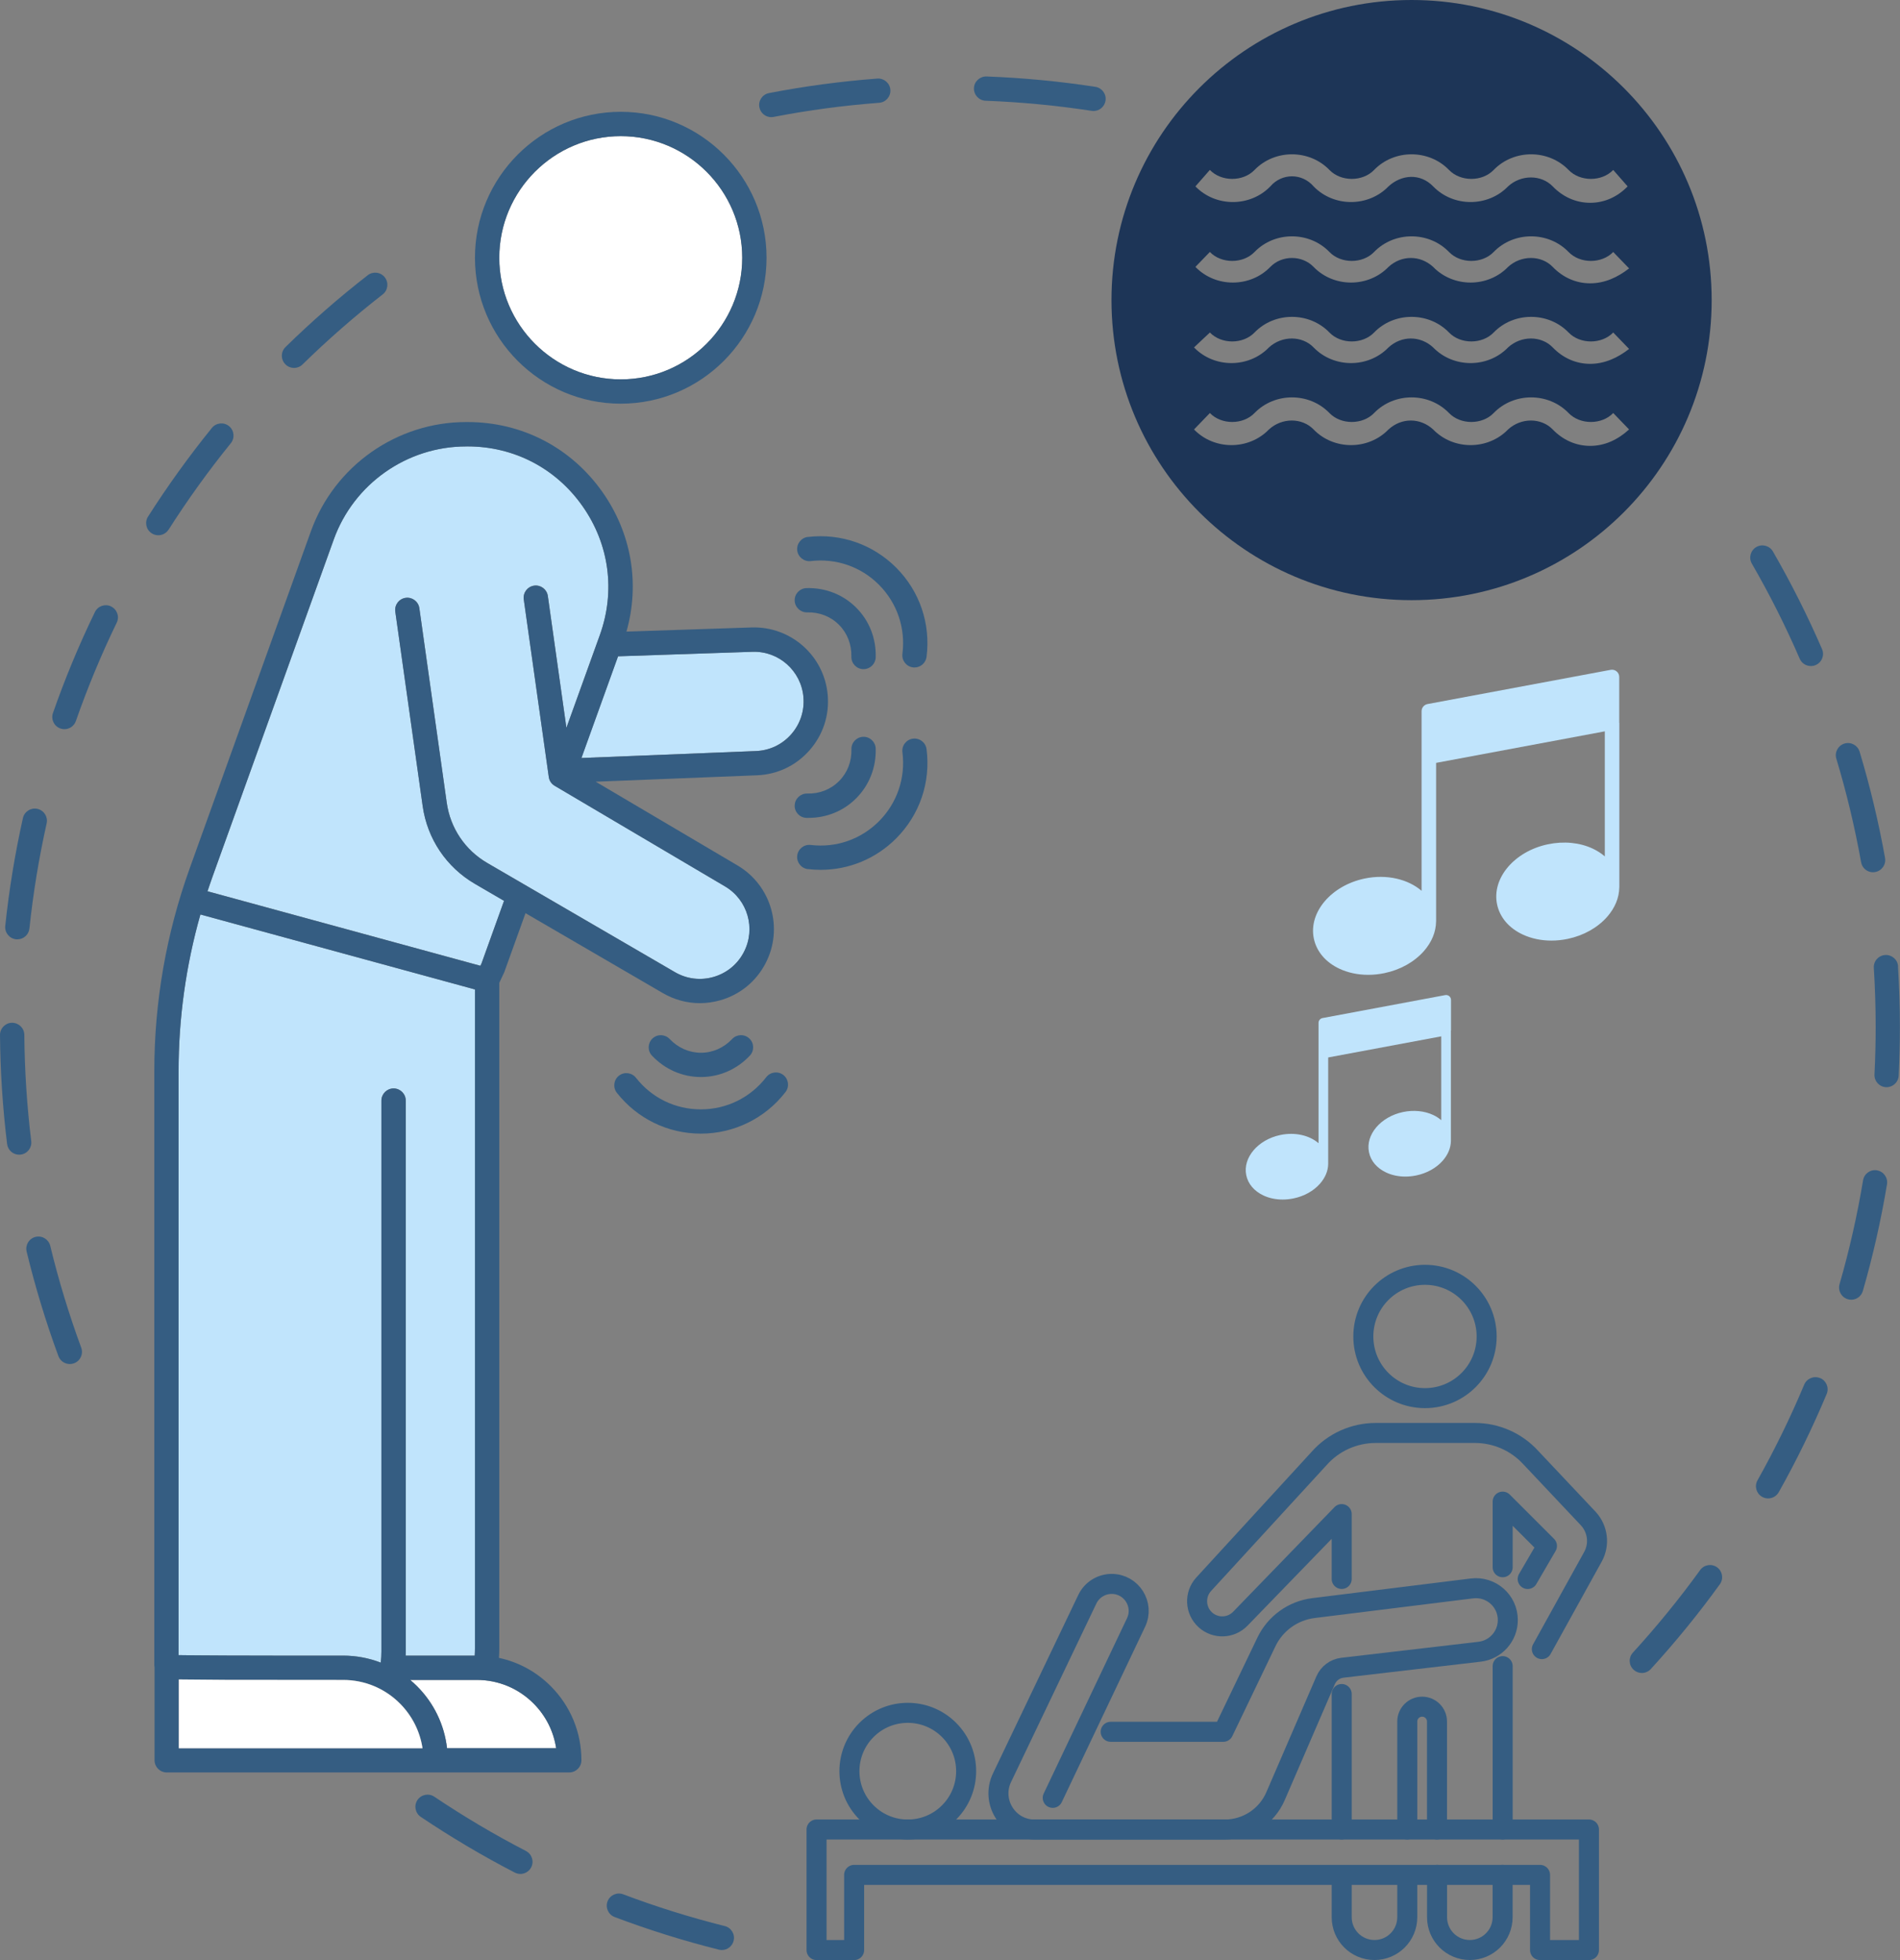 <?xml version="1.0" encoding="UTF-8"?>
<svg id="Capa_2" xmlns="http://www.w3.org/2000/svg" viewBox="0 0 379.63 391.64">
  <rect x="0" y="0" width="379.63" height="391.64" fill="#808080" stroke="none"/>
  <defs>
    <style>
      .cls-1 {
        fill: #355d82;
      }

      .cls-2 {
        fill: #fff;
      }

      .cls-3 {
        fill: none;
        stroke: #355d82;
        stroke-linecap: round;
        stroke-linejoin: round;
        stroke-width: 4px;
      }

      .cls-4 {
        fill: #1d3557;
      }

      .cls-5 {
        fill: #c0e4fc;
      }
    </style>
  </defs>
  <g id="_x3C_Layer_x3E_">
    <g>
      <path class="cls-1" d="M196.94,20.13c7.09.27,14.21.95,21.18,2.02.13.02.25.03.37.03,1.18,0,2.21-.86,2.4-2.06.2-1.33-.71-2.57-2.03-2.77-7.15-1.1-14.47-1.8-21.74-2.07-1.33-.04-2.47.99-2.52,2.33-.05,1.34.99,2.47,2.33,2.52Z"/>
      <path class="cls-1" d="M154.11,23.4c.15,0,.31-.01.46-.04,6.93-1.34,14.02-2.29,21.09-2.82,1.34-.1,2.34-1.27,2.24-2.6-.1-1.34-1.28-2.34-2.61-2.24-7.25.55-14.53,1.52-21.64,2.9-1.32.25-2.18,1.53-1.92,2.84.22,1.16,1.24,1.97,2.38,1.97Z"/>
      <path class="cls-1" d="M33.69,105.83c3.79-5.96,7.97-11.77,12.43-17.27.84-1.04.68-2.57-.36-3.42-1.04-.84-2.57-.68-3.42.36-4.57,5.64-8.86,11.6-12.76,17.72-.72,1.13-.39,2.63.75,3.35.4.26.86.38,1.3.38.8,0,1.59-.4,2.05-1.13Z"/>
      <path class="cls-1" d="M22.2,121.17c-1.21-.58-2.66-.08-3.24,1.13-3.17,6.53-5.99,13.32-8.38,20.17-.44,1.27.23,2.65,1.49,3.09.26.09.53.14.8.14,1,0,1.94-.63,2.29-1.63,2.33-6.67,5.07-13.28,8.16-19.65.59-1.21.08-2.66-1.13-3.24Z"/>
      <path class="cls-1" d="M58.74,73.52c.61,0,1.23-.23,1.7-.69,5.05-4.95,10.44-9.66,16.02-14,1.06-.82,1.25-2.35.43-3.41-.82-1.06-2.35-1.25-3.41-.43-5.73,4.45-11.26,9.28-16.44,14.36-.96.94-.97,2.48-.03,3.43.48.49,1.1.73,1.73.73Z"/>
      <path class="cls-1" d="M10.04,248.93c-.32-1.3-1.63-2.11-2.93-1.79-1.3.32-2.1,1.63-1.79,2.93,1.71,7.05,3.84,14.08,6.35,20.89.36.98,1.29,1.59,2.28,1.59.28,0,.56-.05.84-.15,1.26-.46,1.9-1.86,1.44-3.12-2.44-6.63-4.53-13.48-6.19-20.35Z"/>
      <path class="cls-1" d="M3.21,187.68c.09,0,.17.01.26.01,1.23,0,2.28-.93,2.41-2.17.74-7.04,1.9-14.11,3.44-21,.29-1.31-.53-2.61-1.84-2.9-1.31-.29-2.61.53-2.9,1.84-1.58,7.07-2.77,14.32-3.53,21.55-.14,1.33.83,2.53,2.16,2.67Z"/>
      <path class="cls-1" d="M6.24,228c-.86-7-1.32-14.14-1.38-21.23-.01-1.34-1.11-2.4-2.45-2.41-1.34.01-2.42,1.11-2.41,2.45.06,7.28.54,14.61,1.42,21.78.15,1.23,1.2,2.13,2.41,2.13.1,0,.2,0,.3-.02,1.33-.16,2.28-1.38,2.11-2.71Z"/>
      <path class="cls-1" d="M144.82,384.85c-6.86-1.72-13.69-3.85-20.3-6.35-1.25-.47-2.66.16-3.13,1.41-.47,1.25.16,2.66,1.41,3.13,6.79,2.56,13.8,4.76,20.84,6.52.2.05.4.07.59.07,1.09,0,2.08-.74,2.35-1.84.33-1.3-.47-2.62-1.77-2.95Z"/>
      <path class="cls-1" d="M105.09,369.84c-6.28-3.24-12.43-6.89-18.31-10.84-1.11-.75-2.62-.45-3.37.66-.75,1.11-.45,2.62.66,3.37,6.03,4.05,12.35,7.8,18.79,11.13.36.18.74.27,1.11.27.88,0,1.73-.48,2.16-1.31.62-1.19.15-2.66-1.04-3.27Z"/>
      <path class="cls-1" d="M363.67,275.36c-1.24-.52-2.66.07-3.18,1.3-2.73,6.52-5.87,12.95-9.33,19.12-.66,1.17-.24,2.65.93,3.31.38.21.78.31,1.19.31.85,0,1.67-.45,2.12-1.24,3.56-6.33,6.78-12.94,9.58-19.63.52-1.24-.07-2.66-1.3-3.18Z"/>
      <path class="cls-1" d="M375.04,233.84c-1.33-.22-2.57.67-2.79,2-1.16,6.98-2.74,13.97-4.7,20.75-.37,1.29.37,2.63,1.66,3.01.23.06.45.1.67.1,1.05,0,2.03-.69,2.33-1.76,2.01-6.97,3.63-14.13,4.82-21.3.22-1.32-.67-2.57-2-2.79Z"/>
      <path class="cls-1" d="M374.25,174.28c.14,0,.29-.01.43-.04,1.32-.24,2.2-1.5,1.96-2.82-1.28-7.15-2.99-14.29-5.08-21.23-.39-1.28-1.74-2.01-3.03-1.62-1.28.39-2.01,1.74-1.62,3.03,2.04,6.76,3.7,13.72,4.95,20.69.21,1.18,1.23,2,2.39,2Z"/>
      <path class="cls-1" d="M343.09,313.17c-1.09-.79-2.6-.54-3.39.54-4.14,5.73-8.67,11.28-13.44,16.5-.91.99-.84,2.53.15,3.43.47.43,1.05.64,1.64.64.66,0,1.31-.27,1.79-.79,4.9-5.36,9.54-11.05,13.79-16.93.79-1.09.54-2.61-.54-3.39Z"/>
      <path class="cls-1" d="M379.25,193.09c-.08-1.34-1.24-2.35-2.58-2.27-1.34.08-2.36,1.24-2.27,2.58.24,3.9.37,7.86.37,11.78,0,3.16-.08,6.36-.24,9.5-.07,1.34.96,2.48,2.3,2.55.04,0,.08,0,.12,0,1.28,0,2.36-1.01,2.42-2.31.16-3.22.24-6.5.24-9.74,0-4.02-.13-8.09-.38-12.09Z"/>
      <path class="cls-1" d="M361.83,133.08c.32,0,.65-.06.96-.2,1.23-.53,1.8-1.96,1.26-3.19-2.88-6.65-6.18-13.21-9.81-19.5-.67-1.16-2.15-1.56-3.32-.89-1.16.67-1.56,2.16-.89,3.32,3.54,6.13,6.76,12.52,9.56,19,.4.92,1.29,1.46,2.23,1.46Z"/>
      <path class="cls-5" d="M116.17,151.45l34.88-1.39c2.73-.11,5.23-1.3,7.03-3.35,1.81-2.05,2.68-4.69,2.44-7.42-.45-5.26-4.94-9.25-10.2-9.06l-26.84.9-7.32,20.32Z"/>
      <path class="cls-5" d="M66.68,107.81l-24.21,67.33c-.35.98-.68,1.96-1.01,2.94l54.53,14.89.23-.5,4.49-12.48-5.8-3.38c-5.72-3.33-9.54-9-10.46-15.57l-5.47-38.85c-.19-1.33.74-2.56,2.07-2.74,1.33-.19,2.56.74,2.74,2.07l5.47,38.85c.72,5.08,3.67,9.47,8.09,12.05l37.51,21.82c2.36,1.37,5.11,1.71,7.73.95,2.63-.76,4.77-2.52,6.03-4.95,2.44-4.68.79-10.45-3.75-13.13l-34.05-20.11c-.64-.38-1.07-1.02-1.17-1.75l-5-35.5c-.19-1.33.74-2.56,2.07-2.74,1.33-.19,2.56.74,2.74,2.07l3.71,26.34,6.68-18.54c3.15-8.75,1.89-18.13-3.45-25.74-5.34-7.59-13.71-11.95-22.98-11.95h-.3c-11.81,0-22.44,7.48-26.44,18.61Z"/>
      <path class="cls-5" d="M35.68,330.71c3.3.06,11.7.12,32.86.1h.02c2.61,0,5.15.48,7.52,1.4.08-.74.13-1.48.13-2.23v-110.07c0-1.34,1.09-2.43,2.43-2.43s2.43,1.09,2.43,2.43v110.07c0,.28-.02.56-.02.83,4.12,0,11.16,0,13.8,0,.03-.48.05-.96.05-1.44v-131.67l-54.86-14.98c-2.89,10.2-4.36,20.73-4.36,31.39v116.59Z"/>
      <path class="cls-4" d="M35.68,332.54h0s.01.05.02.08c0-.03-.01-.05-.02-.08Z"/>
      <path class="cls-2" d="M124.03,75.81c13.38,0,24.27-10.9,24.27-24.3s-10.89-24.3-24.27-24.3-24.27,10.9-24.27,24.3,10.89,24.3,24.27,24.3Z"/>
      <path class="cls-1" d="M124.03,80.66c16.06,0,29.13-13.08,29.13-29.16s-13.07-29.16-29.13-29.16-29.13,13.08-29.13,29.16,13.07,29.16,29.13,29.16ZM124.03,27.2c13.38,0,24.27,10.9,24.27,24.3s-10.89,24.3-24.27,24.3-24.27-10.9-24.27-24.3,10.89-24.3,24.27-24.3Z"/>
      <path class="cls-1" d="M172.47,133.7s.04,0,.07,0c1.31,0,2.39-1.04,2.43-2.36.1-3.79-1.28-7.31-3.9-9.93-2.62-2.62-6.14-4-9.93-3.9-1.34.04-2.4,1.15-2.36,2.49.04,1.34,1.17,2.39,2.49,2.36,2.44-.07,4.7.81,6.36,2.48,1.66,1.66,2.54,3.93,2.48,6.37-.04,1.34,1.02,2.46,2.36,2.49Z"/>
      <path class="cls-1" d="M161.42,107.28c-1.33.16-2.28,1.37-2.13,2.7.16,1.33,1.37,2.28,2.7,2.13,5.06-.6,10.03,1.12,13.62,4.72,3.64,3.65,5.35,8.67,4.7,13.8-.17,1.33.77,2.55,2.1,2.72.1.01.21.02.31.02,1.2,0,2.25-.9,2.41-2.12.84-6.62-1.37-13.13-6.08-17.84-4.66-4.66-11.08-6.89-17.63-6.12Z"/>
      <path class="cls-1" d="M158.78,160.93c-.04,1.34,1.02,2.46,2.36,2.49.13,0,.27,0,.4,0,3.64,0,7.01-1.38,9.53-3.91,2.61-2.62,4-6.14,3.9-9.93-.04-1.34-1.17-2.4-2.49-2.36-1.34.04-2.4,1.15-2.36,2.49.07,2.44-.81,4.7-2.48,6.37-1.66,1.66-3.91,2.55-6.36,2.48-1.33-.03-2.46,1.02-2.49,2.36Z"/>
      <path class="cls-1" d="M161.42,173.65c.86.1,1.71.15,2.56.15,5.64,0,11.02-2.21,15.07-6.27,4.71-4.72,6.93-11.22,6.08-17.84-.17-1.33-1.39-2.27-2.72-2.1-1.33.17-2.27,1.39-2.1,2.72.65,5.12-1.06,10.15-4.7,13.8-3.6,3.6-8.56,5.33-13.62,4.72-1.33-.16-2.54.79-2.7,2.13-.16,1.33.79,2.54,2.13,2.7Z"/>
      <path class="cls-1" d="M140.05,215.2c3.7,0,7.17-1.52,9.77-4.27.92-.97.88-2.51-.1-3.43-.97-.92-2.51-.88-3.43.1-1.68,1.77-3.89,2.75-6.24,2.75s-4.57-.98-6.25-2.75c-.92-.97-2.46-1.02-3.43-.1-.97.92-1.02,2.46-.1,3.43,2.6,2.75,6.07,4.27,9.78,4.27Z"/>
      <path class="cls-1" d="M127.07,215.35c-.83-1.05-2.36-1.24-3.41-.41-1.05.83-1.24,2.36-.41,3.41,4.08,5.18,10.2,8.16,16.79,8.16s12.83-3.03,16.91-8.31c.82-1.06.62-2.59-.44-3.41-1.06-.82-2.59-.62-3.41.44-3.15,4.08-7.92,6.43-13.06,6.43s-9.82-2.3-12.97-6.31Z"/>
      <path class="cls-2" d="M95.26,335.67h-.02c-2.1,0-8.87,0-13.29,0,.48.4.94.82,1.39,1.27,3.37,3.38,5.45,7.7,5.98,12.38h21.8c-.51-3.38-2.07-6.49-4.52-8.95-3.03-3.03-7.06-4.7-11.34-4.7Z"/>
      <path class="cls-1" d="M99.69,331.28c.05-.63.07-1.27.07-1.91v-132.99l.92-1.96c.03-.07.06-.14.09-.21l4.23-11.75,27.44,15.97c2.29,1.33,4.82,2.01,7.39,2.01,1.38,0,2.77-.2,4.14-.59,3.91-1.13,7.11-3.75,8.99-7.37,3.63-6.97,1.17-15.56-5.59-19.55l-28.35-16.74,32.24-1.28c4.07-.16,7.79-1.93,10.48-4.99,2.7-3.06,3.99-6.98,3.64-11.05-.67-7.83-7.35-13.75-15.2-13.5l-25.01.83c2.71-9.58,1.02-19.61-4.78-27.86-6.26-8.9-16.08-14.01-26.96-14.01h-.3c-13.86,0-26.32,8.77-31.01,21.82l-24.21,67.33c-4.7,13.07-7.08,26.73-7.08,40.62v118.54c0,.17.02.34.05.5v18.58c0,1.34,1.09,2.43,2.43,2.43h80.43c1.34,0,2.43-1.09,2.43-2.43,0-5.59-2.18-10.85-6.13-14.81-2.88-2.89-6.46-4.82-10.35-5.65ZM93.42,89.2c9.27,0,17.65,4.35,22.98,11.95,5.35,7.61,6.6,16.99,3.45,25.74l-6.68,18.54-3.71-26.34c-.19-1.33-1.41-2.25-2.74-2.07-1.33.19-2.25,1.42-2.07,2.74l5,35.5c.1.73.53,1.38,1.17,1.75l34.05,20.11c4.54,2.68,6.19,8.45,3.75,13.13-1.26,2.43-3.4,4.18-6.03,4.95-2.62.76-5.37.42-7.73-.95l-37.51-21.82c-4.43-2.58-7.38-6.97-8.09-12.05l-5.47-38.85c-.19-1.33-1.41-2.25-2.74-2.07-1.33.19-2.25,1.41-2.07,2.74l5.47,38.85c.92,6.56,4.74,12.24,10.46,15.57l5.8,3.38-4.49,12.48-.23.5-54.53-14.89c.32-.98.66-1.96,1.01-2.94l24.21-67.33c4-11.13,14.63-18.61,26.44-18.61h.3ZM160.53,139.3c.23,2.73-.63,5.36-2.44,7.42-1.81,2.05-4.3,3.24-7.03,3.35l-34.88,1.39,7.32-20.32,26.84-.9c5.26-.19,9.75,3.8,10.2,9.06ZM35.68,332.54s.01.05.02.08c0-.02-.01-.04-.02-.07h0ZM40.04,182.72l54.86,14.98v131.67c0,.48-.02.96-.05,1.44-2.64,0-9.68,0-13.8,0,0-.28.02-.55.02-.83v-110.07c0-1.34-1.09-2.43-2.43-2.43s-2.43,1.09-2.43,2.43v110.07c0,.75-.05,1.49-.13,2.23-2.37-.91-4.91-1.4-7.52-1.4h-.02c-21.16.02-29.57-.04-32.86-.1v-116.59c0-10.66,1.47-21.19,4.36-31.39ZM70.45,349.31h-34.72v-13.75c.27,0,.55,0,.86.01,1.96.03,4.82.05,8.5.07,5.86.02,13.75.03,23.46.02h.02c4.28,0,8.31,1.67,11.34,4.7,2.45,2.46,4.02,5.57,4.52,8.95h-13.98ZM89.32,349.31c-.54-4.68-2.61-9-5.98-12.38-.45-.45-.91-.87-1.39-1.27,4.43,0,11.19,0,13.29,0h.02c4.28,0,8.31,1.67,11.34,4.7,2.45,2.46,4.02,5.57,4.52,8.95h-21.8Z"/>
      <path class="cls-2" d="M68.57,335.67h-.02c-9.71,0-17.6,0-23.46-.02-3.67-.02-6.53-.04-8.5-.07-.3,0-.59,0-.86-.01v13.75h48.69c-.51-3.38-2.07-6.49-4.52-8.95-3.03-3.03-7.06-4.7-11.34-4.7Z"/>
    </g>
    <path class="cls-4" d="M282.04,0c-33.11,0-59.96,26.85-59.96,59.96s26.84,59.96,59.96,59.96,59.96-26.84,59.96-59.96S315.15,0,282.04,0ZM241.74,33.96c2.3,2.38,6.62,2.38,8.92,0,4.03-4.17,10.94-4.17,14.97,0,2.3,2.38,6.62,2.38,8.92,0,4.03-4.17,10.94-4.17,14.97,0,2.3,2.38,6.62,2.38,8.92,0,4.03-4.17,10.94-4.17,14.97,0,2.3,2.38,6.62,2.38,8.92,0l2.88,3.28c-2.02,2.09-4.61,3.28-7.48,3.28s-5.47-1.19-7.49-3.28c-2.3-2.38-6.33-2.38-8.92,0-4.03,4.17-10.94,4.17-14.97,0-2.59-2.68-6.33-2.38-8.92,0-4.03,4.17-10.94,4.17-14.97,0-2.3-2.68-6.33-2.68-8.64,0-4.03,4.17-10.94,4.17-14.97,0l2.88-3.28ZM241.74,50.35c2.3,2.38,6.62,2.38,8.92,0,4.03-4.17,10.94-4.17,14.97,0,2.3,2.38,6.62,2.38,8.92,0,4.03-4.17,10.94-4.17,14.97,0,2.3,2.38,6.62,2.38,8.92,0,4.03-4.17,10.94-4.17,14.97,0,2.3,2.38,6.62,2.38,8.92,0l3.17,3.28c-2.3,1.79-4.89,2.98-7.77,2.98s-5.47-1.19-7.49-3.28c-2.3-2.38-6.33-2.38-8.92,0-4.03,4.17-10.94,4.17-14.97,0-2.59-2.38-6.33-2.38-8.92,0-4.03,4.17-10.94,4.17-14.97,0-2.3-2.38-6.33-2.38-8.64,0-4.03,4.17-10.94,4.17-14.97,0l2.88-2.98ZM317.73,89.09c-2.88,0-5.47-1.19-7.49-3.28-2.3-2.38-6.33-2.38-8.92,0-4.03,4.17-10.94,4.17-14.97,0-2.59-2.38-6.33-2.38-8.92,0-4.03,4.17-10.94,4.17-14.97,0-2.3-2.38-6.33-2.38-8.92,0-4.03,4.17-10.94,4.17-14.97,0l3.17-3.28c2.3,2.38,6.62,2.38,8.92,0,4.03-4.17,10.94-4.17,14.97,0,2.3,2.38,6.62,2.38,8.92,0,4.03-4.17,10.94-4.17,14.97,0,2.3,2.38,6.62,2.38,8.92,0,4.03-4.17,10.94-4.17,14.97,0,2.3,2.38,6.62,2.38,8.92,0l3.17,3.28c-2.3,2.09-4.89,3.28-7.77,3.28ZM317.73,72.7c-2.88,0-5.47-1.19-7.49-3.28-2.3-2.38-6.33-2.38-8.92,0-4.03,4.17-10.94,4.17-14.97,0-2.59-2.38-6.33-2.38-8.92,0-4.03,4.17-10.94,4.17-14.97,0-2.3-2.38-6.33-2.38-8.92,0-4.03,4.17-10.94,4.17-14.97,0l3.17-2.98c2.3,2.38,6.62,2.38,8.92,0,4.03-4.17,10.94-4.17,14.97,0,2.3,2.38,6.62,2.38,8.92,0,4.03-4.17,10.94-4.17,14.97,0,2.3,2.38,6.62,2.38,8.92,0,4.03-4.17,10.94-4.17,14.97,0,2.3,2.38,6.62,2.38,8.92,0l3.17,3.28c-2.3,1.79-4.89,2.98-7.77,2.98Z"/>
    <g>
      <circle class="cls-3" cx="181.38" cy="353.9" r="11.66" transform="translate(-197.12 231.91) rotate(-45)"/>
      <path class="cls-3" d="M210.34,359.23l16.65-35.04c1.7-3.58-.91-7.71-4.87-7.71h0c-2.08,0-3.97,1.19-4.87,3.07l-17.04,35.65c-2.27,4.74,1.12,10.28,6.38,10.36.07,0,.13,0,.2,0h37.92c4.41,0,8.4-2.62,10.15-6.67l10-23.15c.6-1.38,1.88-2.34,3.37-2.51l27.41-3.2c3.21-.38,5.63-3.1,5.63-6.33h0c0-3.83-3.35-6.79-7.16-6.32l-31.67,3.93c-4.08.51-7.62,3.05-9.4,6.76l-8.62,17.96h-22.5"/>
      <g>
        <circle class="cls-3" cx="284.72" cy="267.04" r="12.32"/>
        <polyline class="cls-3" points="305.24 315.5 309.09 308.89 300.24 300.04 300.24 313.15"/>
        <path class="cls-3" d="M308.07,329.51l10.23-18.49c1.34-2.46.96-5.5-.93-7.57l-11.52-12.22c-2.86-3.13-6.91-4.91-11.15-4.91h-19.82c-4.33,0-8.45,1.85-11.31,5.09l-23.06,25.13c-1.88,2.05-1.74,5.24.32,7.12h0c2.01,1.82,5.1,1.73,6.99-.22l20.26-20.91v12.96"/>
        <path class="cls-3" d="M287.13,374.62v8.46c0,3.62,2.93,6.55,6.55,6.55h0c3.62,0,6.55-2.93,6.55-6.55v-8.46"/>
        <path class="cls-3" d="M281.18,365.55v-21.57c0-1.64,1.33-2.97,2.97-2.97h0c1.64,0,2.97,1.33,2.97,2.97v21.57"/>
        <path class="cls-3" d="M268.08,374.75v8.33c0,3.62,2.93,6.55,6.55,6.55h0c3.62,0,6.55-2.93,6.55-6.55v-8.33"/>
      </g>
      <polygon class="cls-3" points="163.15 365.55 163.15 389.64 170.66 389.64 170.66 374.62 307.71 374.62 307.71 389.64 317.48 389.64 317.48 365.55 163.15 365.55"/>
      <line class="cls-3" x1="300.24" y1="365.55" x2="300.24" y2="332.91"/>
      <line class="cls-3" x1="268.08" y1="365.55" x2="268.08" y2="338.48"/>
    </g>
    <path class="cls-5" d="M323.53,144.41v-9.15c0-.43-.19-.84-.52-1.11-.33-.28-.77-.39-1.19-.31l-36.6,6.84c-.68.13-1.18.73-1.18,1.42v9.1h0v26.79c-2.7-2.32-6.96-3.37-11.38-2.45-6.69,1.4-11.24,6.78-10.15,11.99.54,2.6,2.37,4.75,5.13,6.04,1.72.8,3.68,1.21,5.73,1.21,1.07,0,2.16-.11,3.25-.34,3.17-.66,5.96-2.23,7.88-4.4,1.57-1.79,2.4-3.82,2.43-5.86,0-.03.01-.07.01-.1v-31.65l33.71-6.3v24.99c-.69-.6-1.49-1.12-2.4-1.55-2.62-1.23-5.81-1.54-8.98-.87-6.69,1.4-11.24,6.78-10.15,11.99.54,2.6,2.37,4.75,5.13,6.04,1.72.8,3.68,1.21,5.73,1.21,1.07,0,2.16-.11,3.25-.34,3.17-.66,5.96-2.23,7.88-4.4,1.57-1.79,2.4-3.82,2.43-5.86,0-.03.01-.07.01-.1v-32.82h0Z"/>
    <path class="cls-5" d="M289.92,205.92v-6.13c0-.29-.13-.56-.35-.75-.22-.18-.51-.26-.8-.21l-24.53,4.59c-.46.09-.79.49-.79.95v6.1h0v17.95c-1.81-1.56-4.66-2.26-7.63-1.64-4.48.94-7.54,4.55-6.81,8.04.36,1.75,1.59,3.18,3.44,4.05,1.15.54,2.47.81,3.84.81.72,0,1.45-.08,2.18-.23,2.12-.44,4-1.49,5.28-2.95,1.05-1.2,1.61-2.56,1.63-3.93,0-.02,0-.05,0-.07v-21.21l22.59-4.22v16.75c-.47-.4-1-.75-1.61-1.04-1.76-.82-3.9-1.03-6.02-.59-4.48.94-7.54,4.55-6.81,8.04.36,1.75,1.59,3.18,3.44,4.05,1.15.54,2.47.81,3.84.81.72,0,1.45-.08,2.18-.23,2.12-.44,4-1.49,5.28-2.95,1.05-1.2,1.61-2.56,1.63-3.93,0-.02,0-.05,0-.07v-22h0Z"/>
  </g>
</svg>